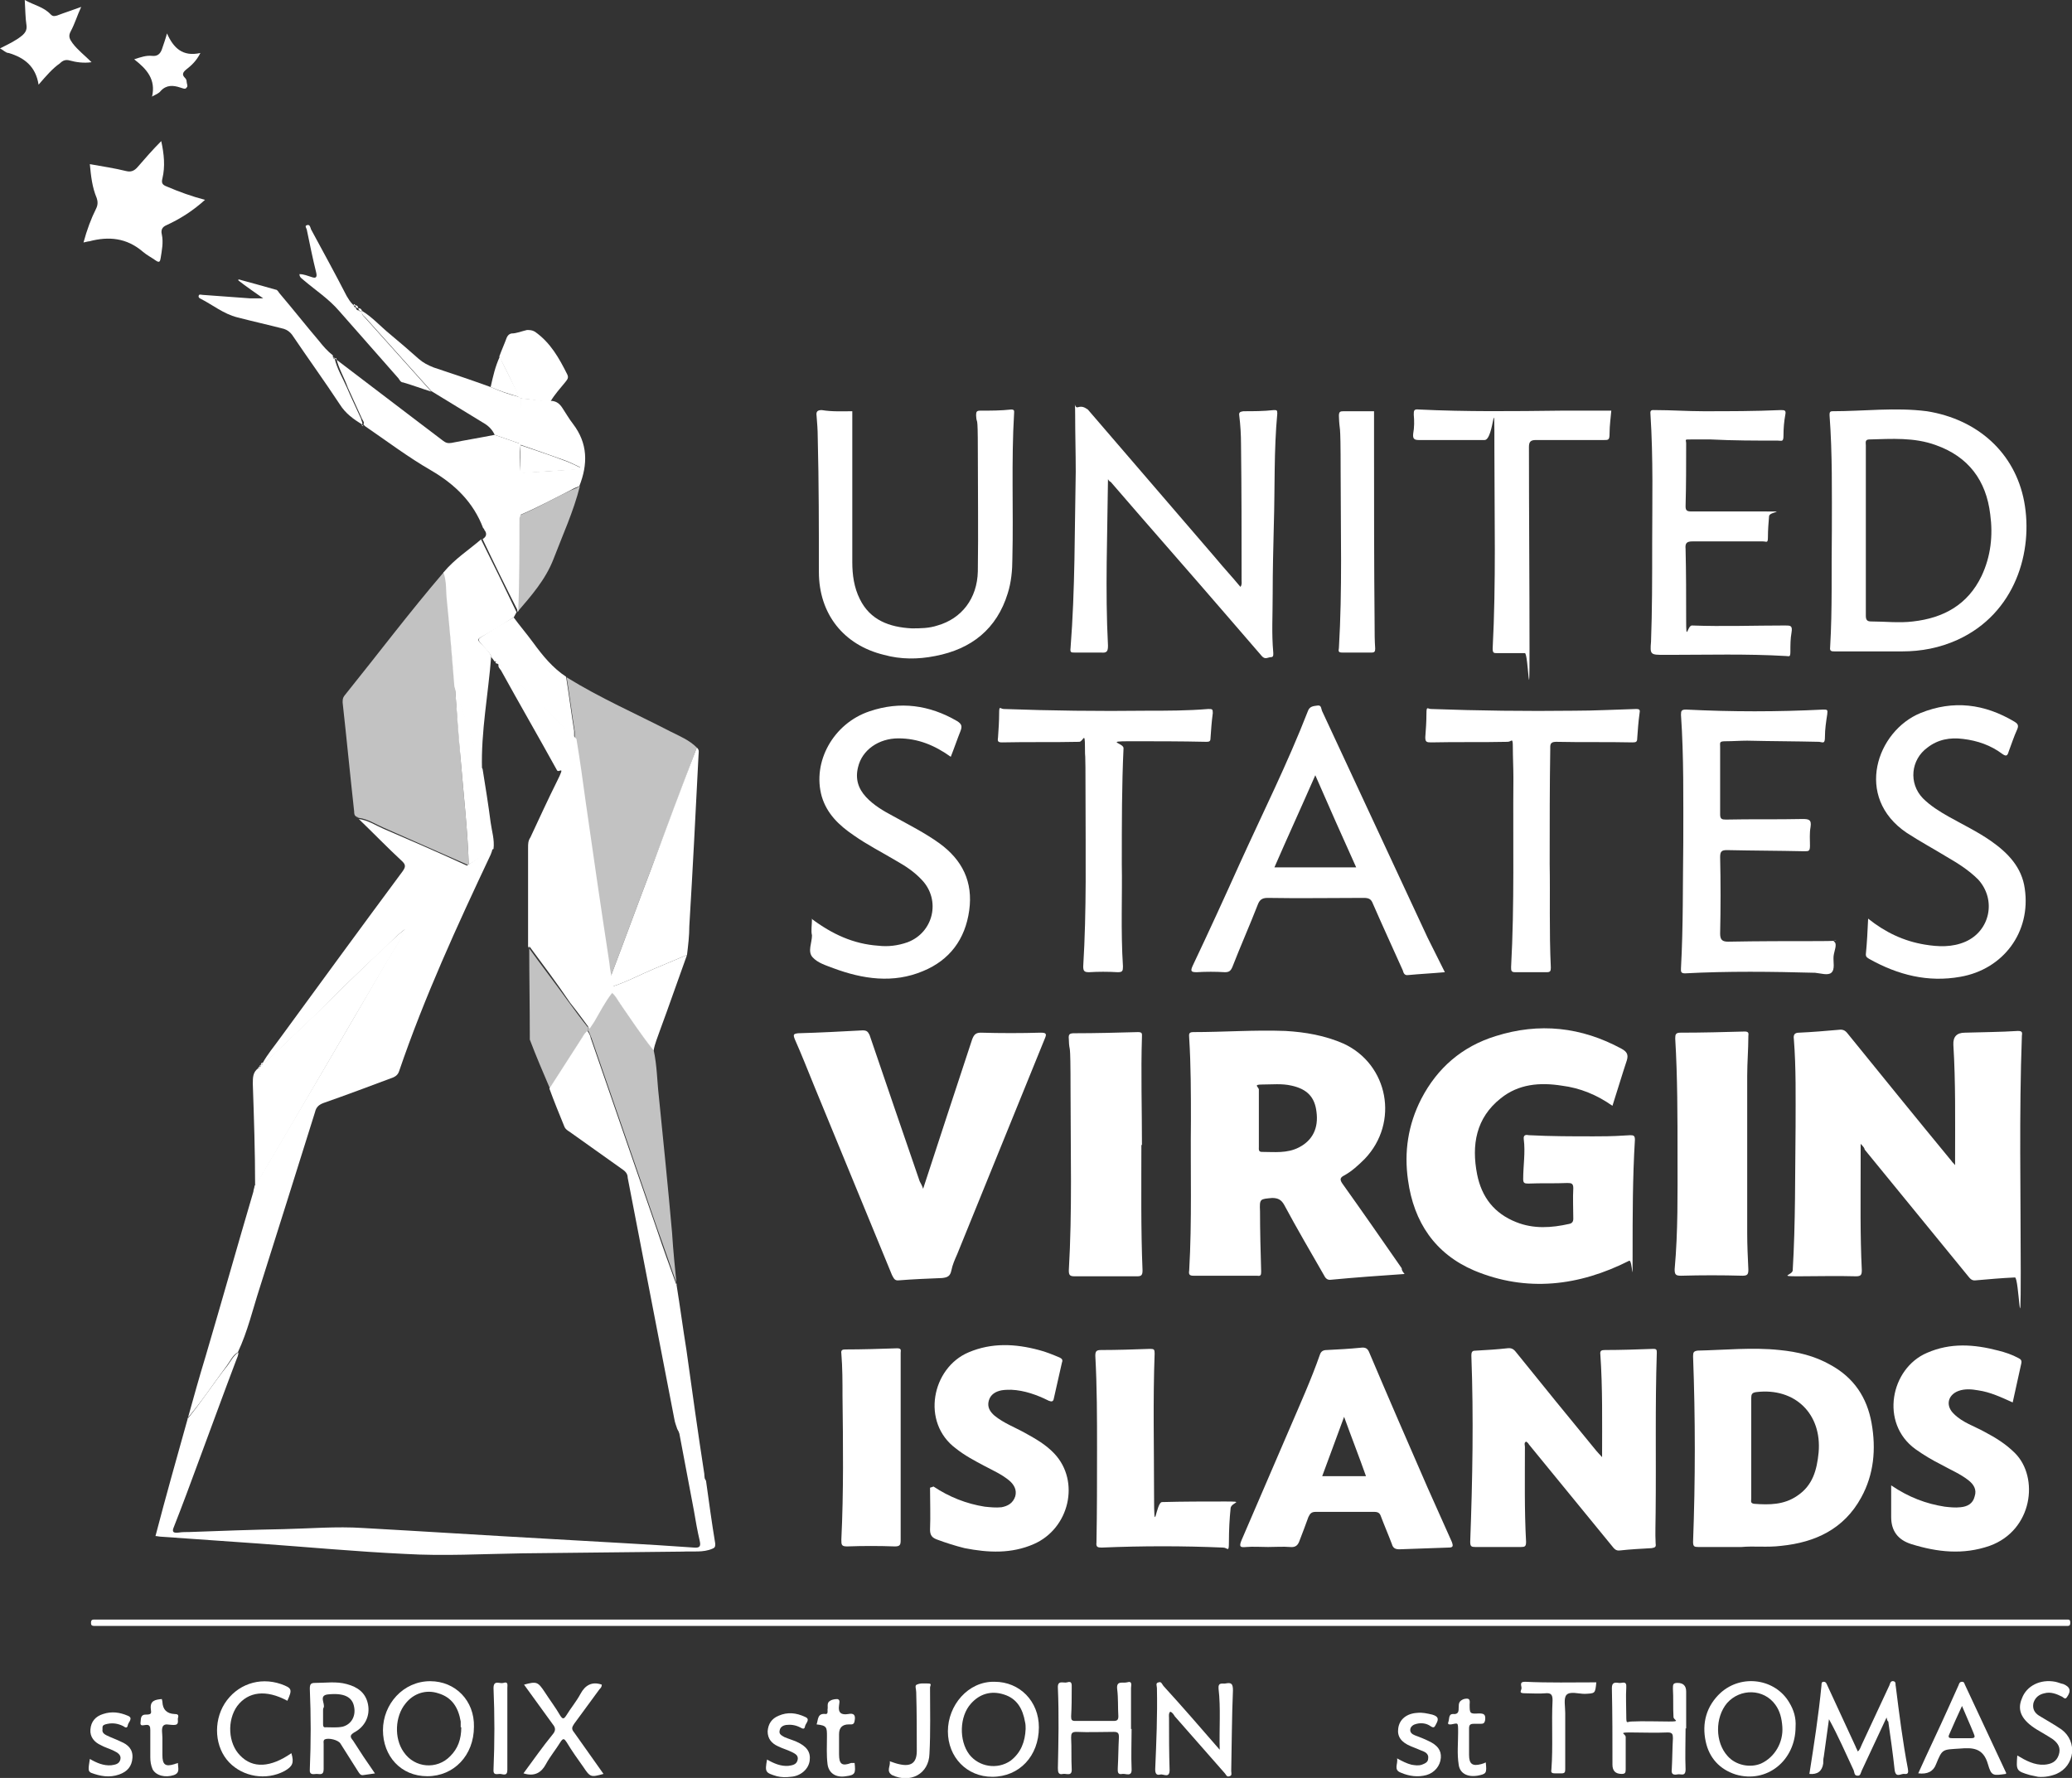 <?xml version="1.0" encoding="UTF-8"?>
<svg id="Layer_1" data-name="Layer 1" xmlns="http://www.w3.org/2000/svg" version="1.1" viewBox="0 0 359.8 308.7">
  <rect x="0" y="0" width="359.8" height="308.7" fill="#333333" stroke="none"/>
  <defs>
    <style>
      .cls-1 {
        isolation: isolate;
        opacity: .7;
      }

      .cls-1, .cls-2 {
        fill: #fff;
        stroke-width: 0px;
      }
    </style>
  </defs>
  <path class="cls-2" d="M323.1,198.6v3.6c0,6.1-.1,12.2.2,18.3,0,.8-.1,1.1-1,1.1-3.4-.1-6.7,0-10.1,0s-1-.2-.9-1c.5-8.3.4-16.7.5-25,0-5.1.1-10.1-.3-15.2-.1-.7.1-1.1.9-1.1,2.3-.1,4.6-.3,6.9-.5.7-.1,1.1.1,1.5.6,6,7.4,12,14.8,18.1,22.2.1.2.3.3.6.7v-1.3c0-6.5.1-13.1-.3-19.6q-.1-2.1,2-2.1c3.1-.1,6.1-.1,9.2-.3.7,0,.8.2.7.8-.5,13.7-.2,27.3-.2,41s-.3,1-1,1c-2.3.1-4.5.3-6.8.5-.7.1-1-.3-1.4-.8-6-7.3-11.9-14.6-17.9-21.9,0-.2-.2-.5-.7-1Z"/>
  <path class="cls-2" d="M243.9,221.2c-4.4.3-8.6.6-12.8,1-.7.1-1-.4-1.2-.8-2.3-4-4.7-8.1-6.9-12.2-.5-.9-1.1-1.2-2.1-1.2-2.1.2-2.2.1-2.1,2.3,0,3.5.1,7,.2,10.5,0,.6-.1.8-.7.7h-11.1c-.7,0-.8-.3-.7-.9.5-8.7.2-17.3.3-26,0-4.8,0-9.6-.3-14.4,0-.5-.2-1,.7-1,5.3,0,10.7-.4,16-.2,3.5.2,6.9.8,10.1,2.2,7.8,3.6,9.7,13.7,3.7,20-1.1,1.1-2.3,2.2-3.6,2.9-.8.4-.7.8-.3,1.4,3.5,4.9,6.9,9.8,10.3,14.7,0,.4.2.6.5,1ZM218.6,194.1v5c0,.4-.1.9.5.9,2.2,0,4.4.3,6.5-.8,2.3-1.2,3.4-3.3,3-6.2-.3-2.5-1.6-3.9-4.3-4.5-1.7-.4-3.4-.2-5.1-.2s-.6.4-.6.9c0,1.6,0,3.2,0,4.9Z"/>
  <path class="cls-2" d="M280,192c-2.7-1.9-5.6-3.1-8.8-3.5-3.8-.6-7.5-.3-10.6,2.2-4.3,3.4-5.1,8.1-4.1,13.2.8,4,3,6.8,6.8,8.3,3,1.2,6.1,1,9.2.3.5-.1.7-.4.7-.9,0-1.8-.1-3.5,0-5.3,0-.8-.3-.9-1-.9-2.3.1-4.6,0-6.8.1-.7,0-.9-.1-.9-.8,0-2.3.4-4.6.1-6.9-.1-.8.4-.8.9-.7,3.8.2,7.5.2,11.3.2s4.2-.1,6.3-.2c.6,0,.8.1.8.8-.4,6.6-.4,13.2-.4,19.8s0,.9-.6,1.2c-8.7,4.4-17.8,5.5-26.9,1.7-6.8-2.9-10.5-8.4-11.5-15.7-.7-4.9,0-9.6,2.3-14.1,2.8-5.4,7.1-9.1,12.9-10.9,7.6-2.4,14.9-1.6,21.9,2.2.9.5,1.2,1,.9,2-.8,2.4-1.6,5.1-2.5,7.9Z"/>
  <path class="cls-2" d="M160.3,206.4c2.9-8.9,5.7-17.4,8.5-25.9.3-.8.6-1.2,1.5-1.2,3.5.1,7,.1,10.4,0,1,0,1.1.2.7,1.1-5.1,12.5-10.1,24.9-15.2,37.4-.4.9-.8,1.8-1,2.8s-.7,1.2-1.6,1.3c-2.5.1-5,.2-7.5.4-.8.1-.9-.4-1.2-.9-4.5-10.9-9-21.9-13.5-32.8-1.1-2.7-2.2-5.5-3.4-8.2-.3-.8-.2-.9.6-1,3.7-.1,7.5-.3,11.2-.5.7,0,.9.2,1.2.8,2.9,8.5,5.8,17,8.7,25.4.2.4.4.7.6,1.3Z"/>
  <path class="cls-2" d="M278.2,253c0-6.2.1-12-.3-17.8-.1-.7.2-.8.8-.8,2.8,0,5.6-.1,8.4-.2.6,0,.6.2.6.7-.3,9.2-.1,18.5-.2,27.7,0,1.8-.1,3.6,0,5.4.1.6-.1.7-.7.8-1.8.1-3.7.2-5.5.4-.7.1-1-.3-1.4-.8-4.8-5.9-9.6-11.7-14.4-17.6-.1-.2-.3-.4-.5-.5-.4.2-.2.6-.2.9,0,5.5-.1,11,.2,16.5,0,.8-.2.9-.9.9h-7.9c-.7,0-.9-.1-.9-.9.4-10.8.6-21.6.2-32.3,0-.8.2-.9.9-.9,1.8-.1,3.5-.2,5.3-.4.7-.1,1.1.1,1.5.6,4.6,5.7,9.3,11.5,14,17.2.2.2.5.6,1,1.1Z"/>
  <path class="cls-2" d="M302.4,268.6h-7.5c-.7,0-.9-.1-.9-.9.4-10.7.4-21.5,0-32.2,0-.7.1-.9.8-1,4.7-.1,9.5-.6,14.2-.1,3.1.3,6.1,1,8.9,2.6,4,2.2,6.3,5.6,7.1,10.1.8,4.5.4,8.9-1.8,12.9-3,5.5-8,7.8-13.9,8.4-2.4.3-4.8,0-6.9.2ZM304.1,251.3v8.9c0,.4-.2.8.5.9,2.6.2,5.2.2,7.5-1.4,2.7-1.8,3.4-4.5,3.7-7.5.6-6.7-4.1-11.3-10.8-10.5-.8.1-.9.4-.9,1.1,0,2.8,0,5.6,0,8.5Z"/>
  <path class="cls-1" d="M61.9,141.8c-.4-.2-.4-.6-.4-.9-.7-6.3-1.3-12.6-2-18.9,0-.5,0-.8.3-1.2,5.8-7.2,11.3-14.5,17.3-21.5.6,1.6.5,3.3.6,4.9.5,5,.8,9.9,1.3,14.9.3,4.3.7,8.6,1,12.8.5,6.1,1.2,12.1,1.4,18.2h0c0,.1-.2.1-.3,0-4.8-2.1-9.7-4.3-14.5-6.4-1.4-.6-2.7-1.5-4.3-1.7h0c-.1,0-.2-.1-.3-.2Z"/>
  <path class="cls-2" d="M32.6,246.3c1-3.6,2-7.2,3.1-10.8,2.8-9.5,5.5-19.1,8.3-28.6,0-.3.2-.7.2-1,.2-.2.4-.4.5-.7,7.5-12.7,15-25.4,22.4-38.2,1.1-1.9,2.4-3.7,3.2-5.7h0c0-.1.2-.2.2-.3l5.3-5.3c1.8-1.8,3.7-3.5,5.4-5.5h0c1.5-.9,2.7-2.1,4.3-2.8,0,.3-.2.7-.3,1-5.8,12.3-11.5,24.7-15.9,37.6-.2.6-.6.9-1.1,1.1-4,1.5-8,3-12,4.4-.8.3-1.3.7-1.5,1.6-3.2,10.2-6.4,20.4-9.6,30.5-1.2,3.7-2.1,7.6-3.8,11.2-.9.5-1.3,1.5-1.9,2.3-2.3,3.1-4.4,6.3-6.9,9.2Z"/>
  <path class="cls-2" d="M318.1,92.3c0-6.7.1-13.5-.4-20.2,0-.4,0-.7.5-.7,5.5,0,10.9-.7,16.4,0,8.8,1.4,15.3,7.2,16.9,15.7,1.6,8.6-1.5,19.4-11.6,24-3.1,1.4-6.3,2-9.6,2h-11.7c-.5,0-.9,0-.8-.7.4-6.7.2-13.4.3-20.2ZM324,92.1v14.8c0,.7.2,1,.9,1,2.4,0,4.9.3,7.3,0,5.3-.6,9.5-2.9,11.9-7.9,1.6-3.4,2-7,1.5-10.7-.7-5.9-3.8-10-9.4-12-3.8-1.4-7.7-1.1-11.6-1-.8,0-.6.6-.6,1,0,5,0,9.9,0,14.8Z"/>
  <path class="cls-2" d="M192.4,83.2c-.1,9.7-.5,19.3,0,28.9,0,1-.2,1.3-1.2,1.2-1.5,0-3,0-4.6,0-.6,0-.8,0-.7-.8.8-10.2.7-20.4.9-30.6,0-3.3-.1-6.6-.1-9.9s-.3-1,.5-1.3c.7-.2,1.1,0,1.7.4,7.4,8.6,14.8,17.2,22.2,25.8,1.4,1.7,2.9,3.3,4.3,5,.3-.4.2-.8.2-1.1,0-7.9,0-15.8-.1-23.7,0-1.6-.1-3.3-.3-4.9-.1-.6.1-.7.7-.8,1.8,0,3.5,0,5.3-.2.5,0,.6,0,.6.6-.6,6.4-.4,12.8-.6,19.3-.1,4-.2,8-.2,12s-.2,6.8.1,10.2c0,.3.1.8-.4.8-.5,0-1,.5-1.6-.2-1.9-2.2-3.8-4.4-5.7-6.6-6.8-7.9-13.7-15.7-20.5-23.6-.4-.2-.4-.4-.5-.5Z"/>
  <path class="cls-2" d="M220.2,268.6c-1.3,0-2.6-.1-3.8,0-1,.1-1.3,0-.8-1.2,2.8-6.5,5.6-13,8.4-19.5,1.8-4.2,3.7-8.4,5.2-12.7.2-.6.6-.8,1.2-.8,2-.1,3.9-.2,5.9-.4.8-.1,1.2.1,1.5.9,3.3,7.8,6.7,15.6,10.1,23.4,1.4,3.1,2.8,6.3,4.2,9.4.3.8.2,1-.6,1-2.8.1-5.7.2-8.5.3-.7,0-1.1-.2-1.3-.9-.6-1.6-1.3-3.2-1.9-4.8-.2-.6-.5-.8-1.2-.8h-10.1c-.8,0-1,.3-1.3.9-.5,1.4-1,2.7-1.5,4-.3.9-.7,1.3-1.7,1.2-1.2-.1-2.5,0-3.8,0ZM233.4,246c-1.3,3.6-2.6,7-3.8,10.3h7.6c-1.2-3.4-2.5-6.7-3.8-10.3Z"/>
  <path class="cls-2" d="M250.9,168.8c-2.2.2-4.3.3-6.4.5-.7.1-.8-.5-.9-.8-1.7-3.8-3.5-7.7-5.2-11.6-.3-.8-.7-1-1.6-1-5.6,0-11.1.1-16.7,0-1,0-1.4.4-1.7,1.2-1.4,3.6-3,7.2-4.4,10.8-.3.7-.6.9-1.3.9-1.6-.1-3.3-.1-4.9,0-1,0-1.1-.2-.7-1.1,2.8-5.9,5.5-11.8,8.2-17.8,4-8.8,8.3-17.4,11.8-26.4.3-.9,1-.9,1.7-1s.6.6.8,1c6.1,13.1,12.2,26.2,18.3,39.3,1,2,2,4,3,6ZM235.5,150.6c-2.4-5.3-4.7-10.5-7.1-16-2.4,5.5-4.8,10.7-7.1,16h14.2Z"/>
  <path class="cls-2" d="M292.3,146.1c0-7.3.1-14.7-.4-22,0-.7.1-.9.9-.9,7.9.4,15.9.4,23.8,0,.7,0,.8,0,.7.8-.2,1.3-.4,2.6-.4,3.9s-.3,1-1,.9c-4.2-.1-8.3-.1-12.5-.2-1.2,0-2.5.1-3.7.1s-1,.2-1,1v11.7c0,.8.3.9,1,.9,4.4-.1,8.9,0,13.3-.1,1.1,0,1.6.1,1.4,1.4-.2,1.1-.1,2.2-.1,3.2s-.2,1-1,1c-4.5-.1-8.9-.1-13.4-.2-.9,0-1.2.2-1.2,1.2.1,4.4.1,8.9,0,13.3,0,1.1.4,1.4,1.4,1.4,5.2-.1,10.5-.1,15.7-.1s2.1-.3,2.7.1c.6.4,0,1.6-.1,2.5-.1,1,.3,2.3-.4,2.9-.6.5-1.8.1-2.8,0-7.5-.2-15.1-.3-22.6.1-.8,0-.7-.4-.7-.9.4-7.3.3-14.5.4-21.8,0,0,0,0,0-.2Z"/>
  <path class="cls-2" d="M148,71.4v26.2c0,2.2.3,4.4,1.3,6.4,1.8,3.7,5.2,4.9,9,5.1,1.5,0,3,0,4.5-.5,4.2-1.2,6.9-4.7,7-9.4.1-7,0-14,0-21s-.2-4.1-.3-6.1c0-.6.1-.8.7-.8,1.8,0,3.6,0,5.4-.2.6,0,.5.3.5.6-.5,8.4-.1,16.8-.3,25.3,0,2-.2,4.1-.8,6-1.9,6.2-6.3,9.7-12.6,10.9-3,.6-6,.6-8.9-.2-7-1.7-11.3-7.1-11.3-14.4s0-15.6-.2-23.4c0-1.2-.1-2.5-.2-3.7-.1-.7.1-1,.9-1,1.8.3,3.6.2,5.3.2Z"/>
  <path class="cls-2" d="M162.1,258.1c2.7,1.8,5.7,3,8.9,3.5,1,.1,1.9.2,2.9.1,1.1-.2,2-.7,2.4-1.9.3-1.1-.2-2-1-2.7-1.3-1.1-2.9-1.8-4.4-2.6-1.7-.9-3.4-1.8-4.9-3-6.1-4.5-4.2-14,2.2-16.7,4-1.7,8.1-1.5,12.2-.4,1.2.3,2.4.8,3.6,1.3.4.2.6.4.4.9-.5,2.1-.9,4.1-1.4,6.2-.1.6-.4.6-.9.4-2-1-4.2-1.8-6.5-1.9-.6,0-1.1,0-1.7.1-1,.2-1.9.7-2.2,1.8s.2,1.9,1,2.6c1.6,1.3,3.5,2,5.3,3s3.6,2,5.1,3.6c4.5,4.8,2.6,13-3.6,15.7-3.9,1.7-7.9,1.5-12,.7-1.6-.4-3.2-.9-4.8-1.5-.8-.3-1.2-.7-1.2-1.7.1-2.4,0-4.9,0-7.3.3-.1.4-.1.6-.2Z"/>
  <path class="cls-2" d="M328.4,257.9c3.1,2.1,6.1,3.2,9.3,3.7.9.1,1.8.2,2.7.1,1.2-.1,2.2-.6,2.5-1.9.4-1.2-.2-2.1-1.1-2.8-1.4-1.1-3.1-1.8-4.7-2.7-1.6-.8-3.1-1.7-4.5-2.7-6.2-4.5-4.3-14,2-16.7,4.1-1.8,8.2-1.5,12.4-.4,1.2.3,2.4.7,3.5,1.3.4.2.6.4.5.9-.5,2.2-1,4.5-1.5,6.8-2-.9-3.9-1.8-6-2.1-1.1-.2-2.3-.3-3.4.1-1.9.7-2.3,2.6-.8,4,1.5,1.5,3.5,2.1,5.3,3.1,1.9,1,3.7,2.1,5.3,3.7,4.2,4.2,3.1,13.4-4.4,16.1-4.6,1.6-9.1,1.1-13.6-.3q-3.5-1.1-3.5-4.7c0-1.7,0-3.4,0-5.5Z"/>
  <path class="cls-1" d="M98.4,117.6c5.8,3.6,12,6.3,18,9.4,1.6.8,3.3,1.5,4.6,2.8-2.6,7-5.2,14-7.9,21-2.4,6.3-4.7,12.6-7.1,18.9-.4-1.1-.4-2.3-.6-3.4-1.3-9.1-2.6-18.1-4-27.2-.5-3.6-1.1-7.2-1.6-10.9v-1.2c-.5-3.1-.9-6.3-1.4-9.4Z"/>
  <path class="cls-2" d="M140.9,159.5c3.6,2.7,7.3,4.4,11.6,4.7,1.7.2,3.4,0,5.1-.6,4.5-1.7,5.8-7.3,2.5-10.8-1.3-1.4-2.8-2.4-4.4-3.3-2.5-1.5-5.1-2.8-7.5-4.5-2.5-1.7-4.6-3.7-5.5-6.7-1.7-6,2-12.7,8.3-14.8,5.3-1.8,10.4-1.1,15.2,1.7.8.5.9.9.6,1.7-.6,1.5-1.1,3-1.7,4.5-2.8-2-5.7-3.2-9.1-3.2s-6.3,2-7,5c-.5,2,0,3.7,1.4,5.2,1.3,1.4,3,2.4,4.7,3.3,2.7,1.5,5.5,2.9,8,4.7,4,2.9,5.9,6.7,5.2,11.7s-3.4,8.6-8,10.5c-5.2,2.2-10.5,1.4-15.6-.5-1.3-.5-2.7-.9-3.6-1.9-.9-1-.1-2.5-.1-3.8-.2-.8,0-1.8,0-2.9Z"/>
  <path class="cls-2" d="M324.4,159.5c3,2.4,6.2,3.9,9.8,4.5,2.4.4,4.8.5,7.1-.5,4.3-1.9,5.4-7.3,2.2-10.8-1.6-1.6-3.5-2.8-5.4-3.9-2.3-1.4-4.7-2.7-7-4.2-9.2-6.2-5.2-17.7,2.4-20.8,5.7-2.3,11.1-1.6,16.3,1.5.5.3.8.6.5,1.3-.6,1.3-1,2.6-1.5,3.9-.2.7-.4.9-1.1.4-2-1.5-4.3-2.3-6.8-2.6-2.3-.3-4.4.1-6.2,1.5-2.9,2.1-3.3,6.2-.8,8.8,1.3,1.3,2.9,2.3,4.5,3.2,2.5,1.4,5,2.6,7.3,4.2,3,2.1,5.4,4.6,5.9,8.3,1.1,7.5-3.7,14-11.2,15.3-5.6,1-10.8-.3-15.8-3.1-.3-.2-.6-.3-.6-.8.2-2,.3-4,.4-6.2Z"/>
  <path class="cls-2" d="M291.3,201.2c0-7.5,0-14.2-.4-20.9,0-.7.1-1,.9-1,3.8,0,7.5-.1,11.2-.2.8,0,.6.5.6.8,0,2.3-.2,4.6-.2,6.9v27.3c0,2.1.1,4.2.2,6.3,0,.8-.1,1.1-1,1.1-3.6-.1-7.1-.1-10.7,0-.9,0-1.1-.2-1.1-1.1.6-6.6.5-13.3.5-19.2Z"/>
  <path class="cls-2" d="M198.2,198.8c0,7.3-.1,14.5.2,21.8,0,.9-.3,1-1,1h-10.8c-.8,0-1-.2-1-1,.6-10.3.3-20.7.3-31s-.2-6.1-.3-9.2c-.1-.9.2-1,1-1,3.7,0,7.3-.1,11-.2.8,0,.7.3.7.8-.2,6.2,0,12.5,0,18.8Z"/>
  <path class="cls-2" d="M286.9,94.2c0-6.8.2-14.5-.3-22.3-.1-.8.3-.7.8-.7,2.8,0,5.6.2,8.4.2,4.5,0,8.9,0,13.4-.2.7,0,1,0,.8.9-.2,1.1-.3,2.3-.3,3.5s-.3.9-1,.9c-3.9,0-7.7,0-11.6-.2-1.2,0-2.3,0-3.5,0s-.8,0-.8.7c0,3.6,0,7.3-.1,10.9,0,.7.2.9,1,.9,4.2,0,8.5,0,12.7,0s.9,0,.8.8c-.1,1.2-.2,2.4-.2,3.6s-.2.8-.9.8c-4.1,0-8.1,0-12.2,0-1,0-1.3.3-1.2,1.3.1,4.1.1,8.2.1,12.3s.2,1,1,1c5.4.2,10.8,0,16.2,0,.9,0,1.3,0,1.1,1.2-.2,1.1-.2,2.2-.2,3.3s-.2.8-.8.8c-6.8-.4-13.6-.2-20.4-.2h-.6c-2.5,0-2.6,0-2.4-2.3.2-5.5.2-10.7.2-17Z"/>
  <path class="cls-2" d="M269.1,150.1c.1,5.2-.1,11.6.2,17.9,0,.6-.1.8-.7.8h-5.5c-.7,0-.7-.3-.7-.9.6-10.9.3-21.9.4-32.8,0-1.8-.1-3.6-.1-5.4s-.2-.9-.9-.9c-4.4.1-8.9,0-13.3.1-.8,0-1-.1-1-.9.1-1.3.2-2.7.2-4.1s.2-.8.8-.8c8.3.3,16.5.4,24.8.3,3.6,0,7.2-.2,10.8-.3.7,0,.7.2.6.8-.2,1.4-.3,2.9-.4,4.3,0,.6-.2.7-.8.7-4.4-.1-8.9,0-13.3-.1-1.1,0-1,.6-1,1.3-.1,6.3-.1,12.6-.1,20Z"/>
  <path class="cls-2" d="M194.8,150.1c.1,5.2-.2,11.5.2,17.7,0,.8-.1,1-.9,1-1.7-.1-3.4-.1-5,0-.8,0-1-.2-1-1,.6-9.8.4-19.6.4-29.5s-.1-5.7-.1-8.6-.3-.9-1-.9c-4.5.1-8.9,0-13.4.1-.7,0-.8-.2-.7-.8.1-1.4.2-2.9.2-4.3s.2-.7.8-.7c8.3.3,16.5.4,24.8.3,3.6,0,7.1,0,10.7-.3.7,0,.8,0,.8.7-.2,1.5-.3,2.9-.4,4.4,0,.5-.2.6-.7.6-4.4-.1-8.9-.1-13.3-.1s-1.1.3-1.1,1.2c-.3,6.4-.3,12.8-.3,20.2Z"/>
  <path class="cls-2" d="M190.5,251.6c0-5.4,0-10.8-.3-16.2,0-.8.2-1,1-1,2.8,0,5.7-.1,8.5-.2.7,0,.8.1.8.8-.3,8.1-.1,16.3-.1,24.4s.3,1.4,1.4,1.4c3.6-.1,7.3-.1,10.9-.1s1.2.1,1,1.1c-.2,1.9-.3,3.9-.3,5.9s-.2,1-1,1c-7-.3-14-.3-21.1,0-.7,0-1-.1-.9-.9.1-5.4.1-10.8.1-16.2Z"/>
  <path class="cls-2" d="M187.5,282.3H16.3c-.3,0-.5-.1-.5-.5s.1-.6.5-.6h342.8c.4,0,.4.3.4.6s-.1.5-.4.5h-171.6Z"/>
  <path class="cls-2" d="M279.8,71.3c-.1,1.2-.3,2.6-.3,3.9s-.2,1.2-1.2,1.2c-3.9,0-7.7,0-11.6,0-.9,0-1.2.3-1.2,1.2,0,11.7.1,23.3.1,35s-.2.9-.8.8h-4.8c-.6,0-.8,0-.8-.8.6-11.5.3-23,.3-34.5s0-1.7-1.7-1.7c-3.8,0-7.6,0-11.4,0-.8,0-1.1-.2-1-1.1.2-1.1.2-2.2.1-3.3,0-.7,0-1,.9-.9,8.2.4,16.4.3,24.7.2,2.9,0,5.8,0,8.7,0Z"/>
  <path class="cls-2" d="M32.6,246.3c2.4-2.9,4.5-6.2,6.9-9.2.6-.8,1-1.7,1.9-2.3,0,.5-.2.9-.4,1.4-2.2,5.8-4.3,11.6-6.5,17.5-1.4,3.8-2.8,7.6-4.3,11.4-.4.9-.1,1.1.8,1,.6-.1,1.3-.1,1.9-.1,5.4-.2,10.9-.4,16.3-.5,4.6-.1,9.2-.5,13.8-.2,10.8.6,21.7,1.3,32.5,1.9,8.3.5,16.7.9,25,1.5,1.1.1,1.2-.3,1-1.2-.4-1.7-.7-3.4-1-5.2-.9-4.8-1.8-9.6-2.7-14.3.4.8.9,1.6,1.3,2.4,1.2,2.2,2.1,4.6,3.5,6.7.5,3.6,1,7.3,1.6,10.9,0,.5,0,.7-.5.9-1.6.7-3.4.4-5.1.5-9.3.1-18.6.2-27.9.3-6.8.1-13.6.5-20.4.1-8.5-.4-17-1.2-25.4-1.8-5.7-.4-11.4-.8-17.1-1.2-.2,0-.5-.1-.8-.1,1.8-6.9,3.7-13.6,5.6-20.4Z"/>
  <path class="cls-2" d="M122.4,257.2c-1.3-2.1-2.3-4.5-3.5-6.7-.4-.8-.9-1.6-1.3-2.4-.2-.6-.4-1.1-.5-1.7-2.7-14-5.4-27.9-8.1-41.9,0-.8-.5-1.2-1.1-1.6-3-2.1-6-4.3-9-6.4-.3-.2-.7-.4-.9-.9-.9-2.2-1.8-4.4-2.6-6.6,1.8-2.8,3.6-5.6,5.4-8.4.4-.6.6-1.2,1.2-1.6.3.4.5.8.6,1.3,3.8,11,7.6,22,11.4,33,1.1,3.3,2.3,6.6,3.5,9.9.6,3.7,1.1,7.5,1.7,11.2,1,7.2,2,14.4,3.1,21.5,0,.4.1.8.1,1.3Z"/>
  <path class="cls-2" d="M58.1,62.2c4.5,3.4,8.9,6.8,13.4,10.2,1.8,1.4,3.6,2.7,5.4,4.1.5.4.9.5,1.5.4,2.5-.5,5-.9,7.5-1.4,1.4.5,2.9,1,4.3,1.5l.2.2c-.2,1.6-.2,3.2,0,4.8-.2,2.5,0,4.9,0,7.4,0,.2-.2.4-.2.6,0,5.4,0,10.8-.2,16.2h0c-2.1-4.1-4.2-8.4-6.2-12.6.7-.4.8-1,.3-1.6,0,0,0-.2-.2-.3-1.7-4.5-4.9-7.6-9-10-4-2.3-7.7-5.1-11.5-7.7,0,0-.2-.2-.3-.3h0c.2-.3,0-.6-.2-.9-.8-1.8-1.7-3.7-2.5-5.5-.6-1.7-1.6-3.3-2-5.1Z"/>
  <path class="cls-2" d="M156.4,251.4v16c0,.8-.1,1.1-1,1.1-2.8-.1-5.5-.1-8.3,0-1,0-1-.3-1-1.2.4-8.3.3-16.6.2-24.9,0-2.5,0-4.9-.2-7.4-.1-.6.2-.7.7-.7,3,0,6-.1,9-.2.8,0,.6.4.6.8v16.5Z"/>
  <path class="cls-1" d="M117.6,223.1c-1.2-3.3-2.3-6.6-3.5-9.9-3.8-11-7.6-22-11.4-33-.2-.4-.3-.9-.6-1.3,0-.2,0-.4,0-.6.3-.4.5-.8.8-1.2,1.1-1.6,1.9-3.4,3.1-5,.8.5,1.2,1.4,1.7,2.1,2,2.7,3.7,5.5,5.8,8.1.6,2.7.6,5.4.9,8,.8,7.9,1.6,15.8,2.3,23.7.2,3.2.5,6.1.8,9.1Z"/>
  <path class="cls-2" d="M70.4,161.3c-.8,2-2.1,3.8-3.2,5.7-7.5,12.7-14.9,25.5-22.4,38.2,0,.2-.3.4-.5.7,0-5.9-.2-11.8-.4-17.7,0-1.1,0-2,.9-2.7.2,0,.3-.1.3-.3h0c.2,0,.3-.1.2-.3h0c.3,0,.4-.2.3-.4h0c.4.1.6-.2.9-.5,2.8-2.7,5.6-5.3,8.4-8,3.6-3.5,7.2-7.1,10.9-10.6,1.5-1.3,2.9-2.9,4.6-4.1Z"/>
  <path class="cls-2" d="M106,169.7c2.4-6.3,4.7-12.6,7.1-18.9,2.6-7,5.2-14,7.9-21,.5.4.3.9.3,1.3-.5,9.9-1,19.8-1.6,29.7,0,1.7-.2,3.3-.4,5-1.9.8-3.8,1.6-5.7,2.4-2.4,1-4.8,2.3-7.3,3.1-.1-.5-.2-1.1-.3-1.6Z"/>
  <path class="cls-2" d="M238.6,71.4v5.4c0,10.6,0,21.2.1,31.7,0,1.4,0,2.7.1,4.1,0,.5-.1.7-.6.7h-5.1c-.7,0-.7-.2-.6-.8.6-10.1.3-20.3.3-30.4s-.2-6.6-.3-9.9c0-.7.2-.8.8-.8,1.6,0,3.5,0,5.3,0Z"/>
  <path class="cls-2" d="M70.4,161.3c-1.7,1.2-3,2.8-4.6,4.2-3.7,3.4-7.3,7-10.9,10.6-2.8,2.7-5.6,5.3-8.4,8-.2.2-.5.6-.9.5.8-1.5,2-2.9,3-4.3,7.1-9.7,14.1-19.3,21.3-29,.5-.7.6-1.1,0-1.7-2.6-2.4-5.1-5-7.6-7.4,1.6.2,2.9,1.1,4.3,1.7,4.9,2.1,9.7,4.2,14.5,6.4,0,0,.2.1.3.1-1.7,2-3.6,3.7-5.4,5.5l-5.3,5.3c0-.1-.2,0-.2,0h0Z"/>
  <path class="cls-2" d="M83.5,93.6c2.1,4.2,4.2,8.5,6.2,12.7-.2.3-.3.6-.5.9-1.9,1.2-3.8,2.4-5.8,3.5-.5.3-.4.5,0,.9.6.7,1.5,1.4,1.9,2.3-.5,6.6-1.8,13.1-1.6,19.7,0-.2-.2-.3-.3-.5-1.5-4.6-3-9.3-4.5-13.9-.4-5-.8-9.9-1.3-14.9-.2-1.6,0-3.3-.6-4.9,2-2.4,4.4-3.9,6.6-5.8Z"/>
  <path class="cls-2" d="M14.5,42.1c.6-2.2,1.3-4.1,2.2-5.9.3-.6.3-1.2.1-1.8-.8-1.9-1-3.8-1.2-5.9,2.2.4,4.3.7,6.3,1.2.8.2,1.4,0,2-.7,1.3-1.5,2.6-3,4.1-4.5.5,2.3.7,4.4.2,6.5-.2.8,0,1.1.8,1.4,2.1.9,4.3,1.7,6.6,2.3-2.1,1.9-4.3,3.3-6.7,4.4-.7.3-1,.8-.8,1.6.3,1.4,0,2.8-.2,4.1-.1.6-.2.9-.9.4-.7-.5-1.5-.9-2.2-1.5-2.8-2.4-5.9-2.7-9.3-1.8-.2,0-.5.1-1,.2Z"/>
  <path class="cls-2" d="M90.2,89.5c0-2.5,0-4.9,0-7.4,3.5-.2,7-.4,10.5-.7v-.3c-.9-.4-1.8-.9-2.7-1.2-2.5-.9-5.1-1.8-7.7-2.7l-.2-.2c.2-2.6.3-5.2.3-7.8,1.8,0,3.5.5,5.2.4,1,0,1.6.5,2.1,1.3.6.9,1.1,1.8,1.8,2.7,2.6,3.4,2.6,7,1.1,10.8-.5.2-1,.4-1.5.7-3,1.5-5.9,3.1-9,4.4Z"/>
  <path class="cls-2" d="M85.3,113.9c-.5-.9-1.3-1.5-1.9-2.3-.3-.4-.4-.6,0-.9,1.9-1.2,3.8-2.4,5.8-3.5,1.1,1.5,2.3,2.9,3.4,4.4,1.6,2.2,3.4,4.4,5.7,5.9.5,3.1.9,6.3,1.4,9.4,0,.4,0,.8,0,1.2-3.1-3.1-6.2-6.1-9.3-9.1-1.4-1.3-2.6-2.8-4.2-3.9h0c0-.3-.2-.3-.4-.3,0-.2-.4-.5-.6-.9Z"/>
  <path class="cls-2" d="M58.1,62.2c.4,1.8,1.4,3.4,2.1,5,.8,1.9,1.7,3.7,2.5,5.5,0,.3.3.6.2,1-1.5-.9-2.9-1.9-3.9-3.5-2.7-4.1-5.6-8.1-8.3-12.1-.4-.5-.8-.8-1.4-1-2.7-.7-5.4-1.3-8.1-2-2.4-.6-4.3-2.2-6.5-3.3,0,0-.3-.2-.2-.4,0-.4.5-.2.7-.2,2.7.2,5.5.4,8.2.6.7,0,1.5,0,2.3,0-1.4-1-2.9-2-4.3-3.1,0,0,0,0,0-.2,2.2.6,4.4,1.2,6.5,1.8.3,0,.5.5.7.7,2.3,2.7,4.5,5.5,6.8,8.2.7.9,1.5,1.8,2.4,2.5,0,.5.1.5.2.6h0Z"/>
  <path class="cls-2" d="M90.5,69.2c0,2.6,0,5.2-.3,7.8-1.4-.5-2.9-1-4.3-1.5-.4-.9-1.1-1.6-2-2.1-3-1.8-6-3.7-9-5.5-3.8-4.2-7.5-8.4-11.3-12.6-.3-.4-.9-.6-.7-1.3,1.8,1.1,3.2,2.7,4.8,4,1.7,1.4,3.3,2.8,5,4.3.8.7,1.6,1.1,2.6,1.5,3.3,1.1,6.6,2.2,9.9,3.4,1.6.7,3.2,1.3,4.9,1.7,0,0,.3.2.4.3Z"/>
  <path class="cls-1" d="M90.2,89.5c3.1-1.3,6-3,9-4.4.5-.2,1-.4,1.5-.7-1.1,4.4-3,8.5-4.6,12.7-1.4,3.6-3.9,6.4-6.3,9.2,0-5.4,0-10.8.2-16.2,0-.2.2-.4.2-.6Z"/>
  <path class="cls-2" d="M327.6,298.2c-1.5,3.2-2.9,6.2-4.3,9.2-.2.4-.2,1-.8.9-.5,0-.5-.6-.6-.9-1.4-3-2.7-6-4.3-8.9-.3,2.2-.6,4.3-.9,6.5-.1.4-.1.8-.1,1.2q-.3,2-2.4,1.8c.8-5.1,1.6-10.2,2.1-15.4,0-.3,0-.6.4-.6s.5.4.6.6c1.6,3.5,3.3,7.1,4.9,10.6.1.3.3.6.4.9.4-.3.5-.8.7-1.2,1.6-3.4,3.2-6.9,4.8-10.3.1-.3.2-.8.7-.7.5.1.3.6.4.9.6,4.8,1.2,9.6,2.1,14.3.1.6.1,1-.6.9-.6-.1-1.5.8-1.7-.7-.3-2.8-.7-5.6-1.1-8.4-.2-.1-.2-.3-.3-.7Z"/>
  <path class="cls-2" d="M90.5,69.2c-.2,0-.3-.2-.5-.3-.9-2.4-2.2-4.7-3.3-7,.4-1.1.9-2.2,1.3-3.3.2-.4.4-.6.8-.7.9,0,1.8-.4,2.7-.6.5,0,.9,0,1.4.3,2.7,1.9,4.2,4.6,5.6,7.4.3.6,0,.9-.3,1.3-.9,1.1-1.9,2.2-2.6,3.4-1.6.1-3.3-.4-5.1-.5Z"/>
  <path class="cls-2" d="M6.7,14.7c-.5-3.2-2.5-4.7-5.2-5.5-.5,0-.9-.5-1.5-.8,1.4-.7,2.7-1.3,3.8-2.2.6-.5.9-1,.8-1.8-.2-1.3-.2-2.7-.3-4.4,1.6.9,3.3,1.2,4.5,2.5.4.4.7.3,1.1.2,1.3-.5,2.6-.9,4.2-1.5-.7,1.5-1.1,2.9-1.8,4.2-.5.9-.2,1.4.3,2.1.9,1.2,2.1,2.1,3.3,3.3-1.4.2-2.7,0-3.8-.3-.7-.2-1.2,0-1.7.5-1.3.9-2.4,2.2-3.7,3.7Z"/>
  <path class="cls-2" d="M311.8,299.8c0,5.9-5,9.9-10.4,8.3-2.8-.9-4.6-2.9-5.2-5.7-.7-3.2.1-6.2,2.6-8.5,3.7-3.3,9.5-2.4,11.9,1.7.8,1.3,1.2,2.7,1.1,4.2ZM309.5,299.8c-.1-1.4-.4-2.7-1.2-3.8-2-2.8-6.1-2.9-8.4-.3-2.1,2.5-2.1,6.8.1,9.2,1.4,1.6,3.9,2.1,5.8,1.3,2.4-1.1,3.9-3.7,3.7-6.4Z"/>
  <path class="cls-2" d="M74.7,291.9c4.4,0,7.7,3.4,7.6,7.9,0,5-3.5,8.6-8.1,8.6s-7.7-3.5-7.7-8,3.5-8.5,8.2-8.5ZM80,299.9c0-.2,0-.6,0-1-.4-2.4-1.5-4.2-3.9-4.9-2.1-.7-4.3,0-5.7,1.8-1.8,2.2-2,6-.3,8.4,1.9,2.8,5.8,3.1,8.1.7,1.3-1.3,1.9-2.9,1.9-5Z"/>
  <path class="cls-2" d="M172.3,308.5c-4.4,0-7.7-3.4-7.7-7.9s3.5-8.7,8.1-8.6c4.4,0,7.7,3.4,7.7,7.9,0,5-3.4,8.6-8.1,8.6ZM178.1,300.2c0-.4,0-.8-.1-1.2-.4-2.3-1.4-4.1-3.7-4.8-2.2-.7-4.2-.1-5.7,1.6-2,2.2-2.1,6.4-.3,8.8,1.7,2.2,4.9,2.7,7.2,1.1,1.8-1.4,2.5-3.3,2.6-5.5Z"/>
  <path class="cls-2" d="M106.3,171.3c2.5-.8,4.9-2.1,7.3-3.1,1.9-.8,3.8-1.6,5.7-2.4-1.6,4.4-3.1,8.8-4.7,13.1-.4,1.2-.9,2.3-1.1,3.5-2.1-2.6-3.9-5.4-5.8-8.1-.5-.7-.9-1.6-1.7-2.1,0-.3,0-.6.3-.9Z"/>
  <path class="cls-2" d="M211.8,303.8c-.1-3.8.2-7.2-.2-10.6-.1-1.2.7-.8,1.2-.9,1-.2,1.3,0,1.3,1.2-.2,4.7-.2,9.3-.3,14,0,.3.2.8-.3.9-.5.2-.6-.3-.8-.5-2.9-3.3-5.8-6.6-8.7-9.9-.2-.3-.4-.7-.8-.8-.3.3-.2.8-.2,1.1,0,3,0,6,.1,9,0,1.5-1,.7-1.6.8-.7.2-.9-.2-.9-.9.2-4.7.4-9.4.3-14.1,0-.4-.3-.9.3-1,.5-.2.6.4.9.7,3.2,3.5,6.4,7.2,9.7,11Z"/>
  <path class="cls-2" d="M62.9,54.1c-.2.6.4.9.7,1.3,3.8,4.2,7.5,8.4,11.3,12.6-1.6-.5-3.2-1.1-4.9-1.6-.4,0-.6-.4-.8-.7-3.4-3.9-6.9-7.8-10.3-11.7-1.8-2.1-4.1-3.6-6.1-5.3-.3-.3-.8-.5-.8-1.1.8,0,1.4.3,2.1.5.8.3,1,0,.8-.8-.6-2.4-1.1-4.9-1.6-7.3,0-.3-.5-.8,0-.9.5-.2.6.4.7.7,2.1,3.9,4.2,7.7,6.2,11.6.3.5.6,1,1,1.4l.3.3h0c0,.2,0,.2.3.3h0c0,.3.2.5.5.5h0s.1.2.6.2h0Z"/>
  <path class="cls-2" d="M65.2,307.9c-.8.1-1.4.2-2.1.3-.5.1-.7-.3-.9-.6-1-1.6-2.1-3.3-3.1-4.9-.4-.6-2-1-2.7-.7-.3.2-.2.5-.2.7,0,1.5,0,3,0,4.5,0,1.1-.7.8-1.2.8s-1.3.3-1.2-.8c.2-4.7.2-9.3,0-14,0-.8.2-1,.9-1,1.8,0,3.7-.3,5.5.2,1.9.5,3.3,1.5,3.7,3.5.4,2-.5,3.9-2.4,4.9-.8.5-.7.8-.2,1.4,1.2,1.9,2.4,3.7,3.8,5.7ZM56.1,297v2.3c0,.3,0,.7.5.6,1,0,1.9.1,2.9-.1,1.5-.4,2.3-1.8,2-3.4-.3-1.8-1.8-2.5-4.6-2.2-1.6.2-.4,1.6-.7,2.3-.1.1-.1.3-.1.5Z"/>
  <path class="cls-2" d="M196.5,300.2c0,2.3-.1,4.6,0,6.9.1,1.5-1,.8-1.6.9-.9.2-.8-.5-.8-1,.1-1.8.1-3.6.2-5.4,0-.7-.2-.9-.9-.9-2.2,0-4.3.1-6.5,0-.8,0-.9.3-.9,1,.1,1.8,0,3.6.1,5.4.1,1.4-.9.8-1.5.9-.8.2-.9-.3-.9-1,.1-4.6.2-9.3,0-13.9-.1-1.5,1-.8,1.6-1,.9-.3.8.4.8,1,0,1.6,0,3.3-.1,4.9,0,.6.1.8.7.8h6.7c.6,0,.8-.2.8-.8-.1-1.6,0-3.1-.2-4.7s1-1,1.7-1.2c1-.3.7.5.7,1,0,2.5,0,4.8,0,7.1Z"/>
  <path class="cls-2" d="M292.7,300.1c0,2.4-.1,4.7,0,7.1,0,1.4-.9.7-1.5.9-.7.1-1-.1-.9-.9.1-1.8.1-3.6.2-5.4,0-.7-.1-1-.9-1-2.2.1-4.3,0-6.5,0s-.8.2-.8.8v5.6c0,.6-.1.8-.7.8q-1.6,0-1.6-1.6c0-4.4,0-8.9-.1-13.3,0-1,.5-1,1.2-.9.6.1,1.4-.5,1.3.8-.1,1.6,0,3.3,0,4.9s.1,1,.9,1c2.2-.1,4.3,0,6.5,0s.8-.2.8-.8c-.1-1.6,0-3.3-.1-4.9,0-.7,0-1,.8-1q1.5,0,1.5,1.5c0,2.1,0,4.2,0,6.4Z"/>
  <path class="cls-2" d="M90.9,307.9c1.7-2.3,3.3-4.6,5.1-6.8.5-.6.5-1.1,0-1.7-1.7-2.3-3.3-4.6-5-6.9,2.2-.6,2.4-.5,3.6,1.3.9,1.4,1.9,2.7,2.7,4.1.4.6.6.6,1,0,.8-1.3,1.8-2.5,2.5-3.8.8-1.5,2-2.2,3.7-1.6,0,.4-.2.6-.4.8-1.5,2-2.9,4-4.4,6-.4.6-.5.9,0,1.5,1.7,2.4,3.4,4.8,5.1,7.2-2.2.6-2.3.6-3.5-1.2-1-1.4-2-2.8-2.9-4.3-.4-.6-.6-.8-1.1,0-.8,1.3-1.8,2.5-2.5,3.8-.8,1.5-2,2.2-3.9,1.6Z"/>
  <path class="cls-2" d="M333.1,307.9c1.7-3.8,3.5-7.5,5.2-11.3.6-1.3,1.2-2.7,1.8-4,.1-.3.2-.6.6-.6s.4.3.5.5c2.4,5.1,4.8,10.3,7.2,15.4-.1,0-.1.1-.1.1-2.2.3-2.5.4-3.1-1.7-.8-2.8-2.6-2.9-4.9-2.7-3,.2-3,0-4.1,2.7q-.7,1.9-3.1,1.6ZM340.7,296.2c-.8,1.7-1.5,3.3-2.2,4.9-.3.6,0,.7.5.7h3.2c.8,0,.8-.2.5-.9-.6-1.5-1.3-3-2-4.7Z"/>
  <path class="cls-2" d="M49.9,295.3c-3.7-2-6.8-1.6-8.7.9-1.8,2.5-1.6,6.5.5,8.6,2.2,2.3,5.3,2.1,8.9-.4.5,1.7.2,2.3-1.2,3.1-3.2,1.7-7.2,1-9.6-1.5-2.5-2.6-2.8-7-.8-10.2,2.1-3.3,6-4.7,9.8-3.4,1.9.7,2,.9,1.1,2.9Z"/>
  <path class="cls-2" d="M350.3,304.8c1.5.9,3,1.7,4.7,1.6,1.2-.1,2.1-.5,2.5-1.7s-.1-2-1-2.7c-.9-.6-1.8-1.1-2.8-1.7-2.6-1.6-3.5-3.3-2.6-5.4.8-2.2,3.2-3.4,5.8-2.9.5.1.9.3,1.4.4,1.2.5,1.4,1.2.6,2.3-.3.4-.5.1-.8-.1-1-.5-2-.9-3.1-.6-.9.2-1.6.7-1.9,1.7-.2,1,.2,1.7,1,2.2,1.3.8,2.6,1.5,3.9,2.4,2.8,2.1,2.3,6.3-.9,7.7-1,.4-2.1.6-3.2.5-.5-.1-.9-.2-1.4-.3-2.4-.7-2.4-.8-2.2-3.4Z"/>
  <path class="cls-2" d="M277.2,292.1c-.2,2-.2,1.9-2,2-1.1,0-2.6-.5-3.2.2-.5.6-.2,2-.2,3.1v9.8c0,.5-.1.7-.6.7h-1.2c-.6,0-.7-.2-.6-.7.3-4,0-8,.2-12,0-1-.3-1.3-1.3-1.2-1.1.1-2.2,0-3.4,0s-.8-.3-.7-.8c.1-.4-.5-1.2.6-1.2,4.2.2,8.2.1,12.4.1Z"/>
  <path class="cls-2" d="M26.4,16.8c.7-3-.9-4.8-3.1-6.5,1.2-.4,2.1-.7,3.1-.6.9.1,1.4-.3,1.7-1.1.3-.9.6-1.7.9-2.8,1.1,2.5,2.7,4.1,5.8,3.4-.7,1.4-1.6,2.2-2.5,2.9-.6.5-.7.9-.2,1.4.2.2.3.4.3.6,0,.4.3.9,0,1.1-.2.4-.7.1-1.1,0-1.2-.4-2.4-.5-3.4.6-.3.4-.8.6-1.6,1Z"/>
  <path class="cls-2" d="M154.5,305.8c.6.2,1.1.4,1.6.5,2.1.5,3.1-.2,3.1-2.3,0-3.4,0-6.8-.1-10.2,0-.5-.3-1.2.1-1.3.6-.3,1.3-.2,2-.2s.3.4.3.7c0,3.8.1,7.7-.1,11.5-.1,3.5-3.3,5.2-6.5,3.7-1.1-.7-.2-1.6-.4-2.4Z"/>
  <path class="cls-2" d="M242.6,305.3c.9.5,1.7.9,2.5,1.1.6.1,1.2.2,1.8,0,.5-.2,1.1-.4,1.1-1.1.1-.6-.3-1-.8-1.2-.7-.3-1.5-.6-2.2-.9-1.7-.7-2.4-1.7-2.2-3.1.2-1.6,1.5-2.6,3.3-2.7.9-.1,1.7.1,2.6.3,1,.3,1.2.7.7,1.6-.3.6-.4.8-1,.4-.7-.5-1.6-.6-2.4-.4-.5.1-1,.4-1.1.9-.1.6.3.9.8,1.1.8.3,1.6.6,2.4,1,1.5.7,2.2,1.6,2.1,2.9-.1,1.4-1.1,2.6-2.5,3-1.5.4-3,.2-4.4-.4-1.4-.5-.5-1.5-.7-2.5Z"/>
  <path class="cls-2" d="M15.6,305.4c1.2.7,2.4,1.2,3.7,1.1.7-.1,1.4-.2,1.6-1s-.5-1.2-1.1-1.5c-.8-.4-1.6-.6-2.3-1-1.1-.5-1.9-1.4-1.8-2.7.1-1.4.9-2.3,2.2-2.7,1.5-.5,2.9-.3,4.3.3,1,.4.1,1.1,0,1.6-.1.7-.5.4-.8.2-.8-.4-1.7-.6-2.7-.4s-.9.4-.9,1c-.1.5.3.8.7,1,.8.4,1.7.7,2.5,1.1,1.2.5,2.1,1.3,2,2.8s-.9,2.4-2.3,2.9c-1.7.6-3.3.3-4.9-.3-.5-.3-.5-.5-.2-2.4Z"/>
  <path class="cls-2" d="M133.2,305.5c1.2.7,2.4,1.2,3.7,1.1.7-.1,1.4-.2,1.6-1,.2-.8-.4-1.1-1-1.4-.8-.4-1.6-.6-2.4-1-1.1-.5-1.8-1.3-1.8-2.6.1-1.3.7-2.2,1.9-2.7,1.6-.7,3.1-.5,4.6.2,1,.4.1,1.1,0,1.6-.1.7-.5.4-.9.2-.8-.4-1.6-.5-2.4-.4-.6.1-1,.4-1.1.9-.2.7.3.9.8,1.2.7.3,1.4.5,2.1.8,1.8.8,2.5,1.8,2.3,3.3s-1.6,2.7-3.3,2.8c-.8.1-1.6.1-2.4-.1-2-.6-2.1-.7-1.7-2.9Z"/>
  <path class="cls-2" d="M148.4,306.1c.2,1.8.1,2.1-1.5,2.3-1.7.3-3-.5-3.2-2.1s-.1-3.2-.1-4.8,0-1.9-1.8-2.1c.3-.8.1-2,1.6-1.8.4,0,.3-.5.3-.8.1-.4-.1-.9.2-1.3.4-.4,1-.5,1.5-.5.6.1.3.8.3,1.1-.2,1.3.4,1.7,1.6,1.5,1-.2,1.3.2,1.1,1.2-.1.7-.5.6-1,.6q-1.7,0-1.7,1.7v3.5c0,1.7.5,2.1,2.1,1.5.2,0,.4,0,.6,0Z"/>
  <path class="cls-2" d="M28.1,295c0,.1.1.3.1.5q.1,2,2.1,2.1c.5,0,.8.1.6.7-.1.4.3,1.2-.7,1.2s-1.5-.3-1.9.2c-.3.5-.1,1.3-.1,2v3c0,1.7.5,2.1,2.1,1.6.2-.1.4-.1.6-.2,0,.9.4,1.7-.7,2.1-1.5.5-3.1.1-3.7-1-.3-.7-.4-1.4-.4-2.1v-4.7c0-.6-.1-1-.8-.9-.3,0-1,.3-.9-.4.1-.5-.1-1.4.9-1.4s1-.2.9-.9c-.2-1.5.7-1.7,1.9-1.8Z"/>
  <path class="cls-2" d="M258,306c.2,1.9.1,2-1.4,2.3-1.8.3-3.1-.4-3.3-1.9-.3-1.9-.1-3.7-.1-5.6s0-1.6-1.2-1.4c-.2,0-.7.1-.5-.4s0-1.4.8-1.4c1,.1,1-.5,1-1.2s.1-1.1.9-1.4c.9-.2,1.1,0,1,.9,0,1.6,0,1.7,1.6,1.6.8,0,1.2.1,1.1,1.1-.1.6-.3.7-.8.7h-1.2c-.6,0-.8.2-.8.8v4.6c0,1.6.6,2,2.1,1.6.4-.1.6-.2.8-.3Z"/>
  <path class="cls-2" d="M88.1,300.1v7.2c0,1.2-.8.7-1.3.7s-1.2.3-1.1-.8c.2-4.7.2-9.4,0-14.1,0-1.5,1.1-.7,1.7-.9.9-.3.7.4.7.9,0,2.3,0,4.7,0,7Z"/>
  <path class="cls-2" d="M86.8,61.9c1,2.4,2.4,4.6,3.3,7-1.7-.5-3.3-1-4.9-1.7.4-1.8.8-3.6,1.6-5.3Z"/>
  <path class="cls-2" d="M62.9,54.1c-.4,0-.6-.2-.7-.6.4,0,.6.2.7.6Z"/>
  <path class="cls-2" d="M62.2,53.5c-.3,0-.5-.2-.5-.5.3,0,.5.2.5.5Z"/>
  <path class="cls-2" d="M45.6,184.5c0,.3,0,.4-.3.4,0-.2.1-.4.3-.4Z"/>
  <path class="cls-2" d="M61.5,52.8l-.3-.3.3.3Z"/>
  <path class="cls-2" d="M62.8,73.7c0,0,.2.2.3.3,0,0-.3,0-.3-.3Z"/>
  <path class="cls-2" d="M58.1,62.2c0,0-.2,0-.2-.2,0,0,.1,0,.2.2Z"/>
  <path class="cls-2" d="M45.1,185.2c0,.2-.2.3-.3.3.1-.2.1-.3.3-.3Z"/>
  <path class="cls-2" d="M45.3,184.9c0,.2,0,.3-.2.3,0-.2,0-.3.2-.3Z"/>
  <path class="cls-2" d="M61.9,141.8c0,.1.2.2.3.2-.1,0-.2-.1-.3-.2Z"/>
  <path class="cls-2" d="M61.7,53.1c-.2,0-.2,0-.3-.3.2,0,.3.1.3.3Z"/>
  <path class="cls-2" d="M79,119.1c1.5,4.6,3,9.3,4.5,13.9,0,.2.2.4.3.5.5,3.1,1,6.2,1.4,9.3.2,1.5.7,3,.5,4.6-1.6.7-2.8,1.9-4.3,2.7-.2-6.1-.9-12.1-1.4-18.2-.4-4.2-.7-8.5-1-12.8Z"/>
  <path class="cls-2" d="M70.4,161.3c0-.1.2-.2.2-.3,0,.1-.2.2-.2.3Z"/>
  <path class="cls-2" d="M91.7,164.4c0-2.6,0-5.3,0-7.9s0-6.2,0-9.3c0-.7,0-1.2.4-1.8,1.5-3.2,3-6.5,4.6-9.7s.3-1.3,0-2c-3.2-5.8-6.5-11.5-9.7-17.3-.2-.3-.6-.6-.4-1.1,1.6,1.1,2.8,2.6,4.2,3.9,3.1,3,6.2,6.1,9.3,9.1.6,3.6,1.1,7.2,1.6,10.9,1.3,9.1,2.6,18.1,4,27.2.2,1.1.2,2.3.6,3.4,0,.6.2,1.1.3,1.7-.2.3-.3.6-.3.9-1.2,1.5-2.1,3.3-3.1,5-.3.4-.5.8-.8,1.2-1.1-1.5-2.2-3-3.4-4.5-2.3-3.4-4.7-6.6-7-9.7Z"/>
  <path class="cls-1" d="M91.7,164.4c2.3,3.2,4.7,6.3,7,9.5,1.1,1.5,2.2,3,3.4,4.5,0,.2,0,.4,0,.6-.6.3-.9,1-1.2,1.6-1.8,2.8-3.6,5.6-5.4,8.4-1.2-2.8-2.4-5.6-3.5-8.5,0-.2,0-.5,0-.7,0-5.2-.1-10.3-.1-15.4Z"/>
  <path class="cls-2" d="M90.4,77.3c2.6.9,5.1,1.7,7.7,2.7.9.3,1.8.8,2.7,1.2v.3c-3.5.2-7,.4-10.5.7,0-1.7,0-3.3.1-4.9Z"/>
  <path class="cls-2" d="M86.4,115.2c-.3,0-.3,0-.4-.3.2,0,.4.1.4.3Z"/>
</svg>